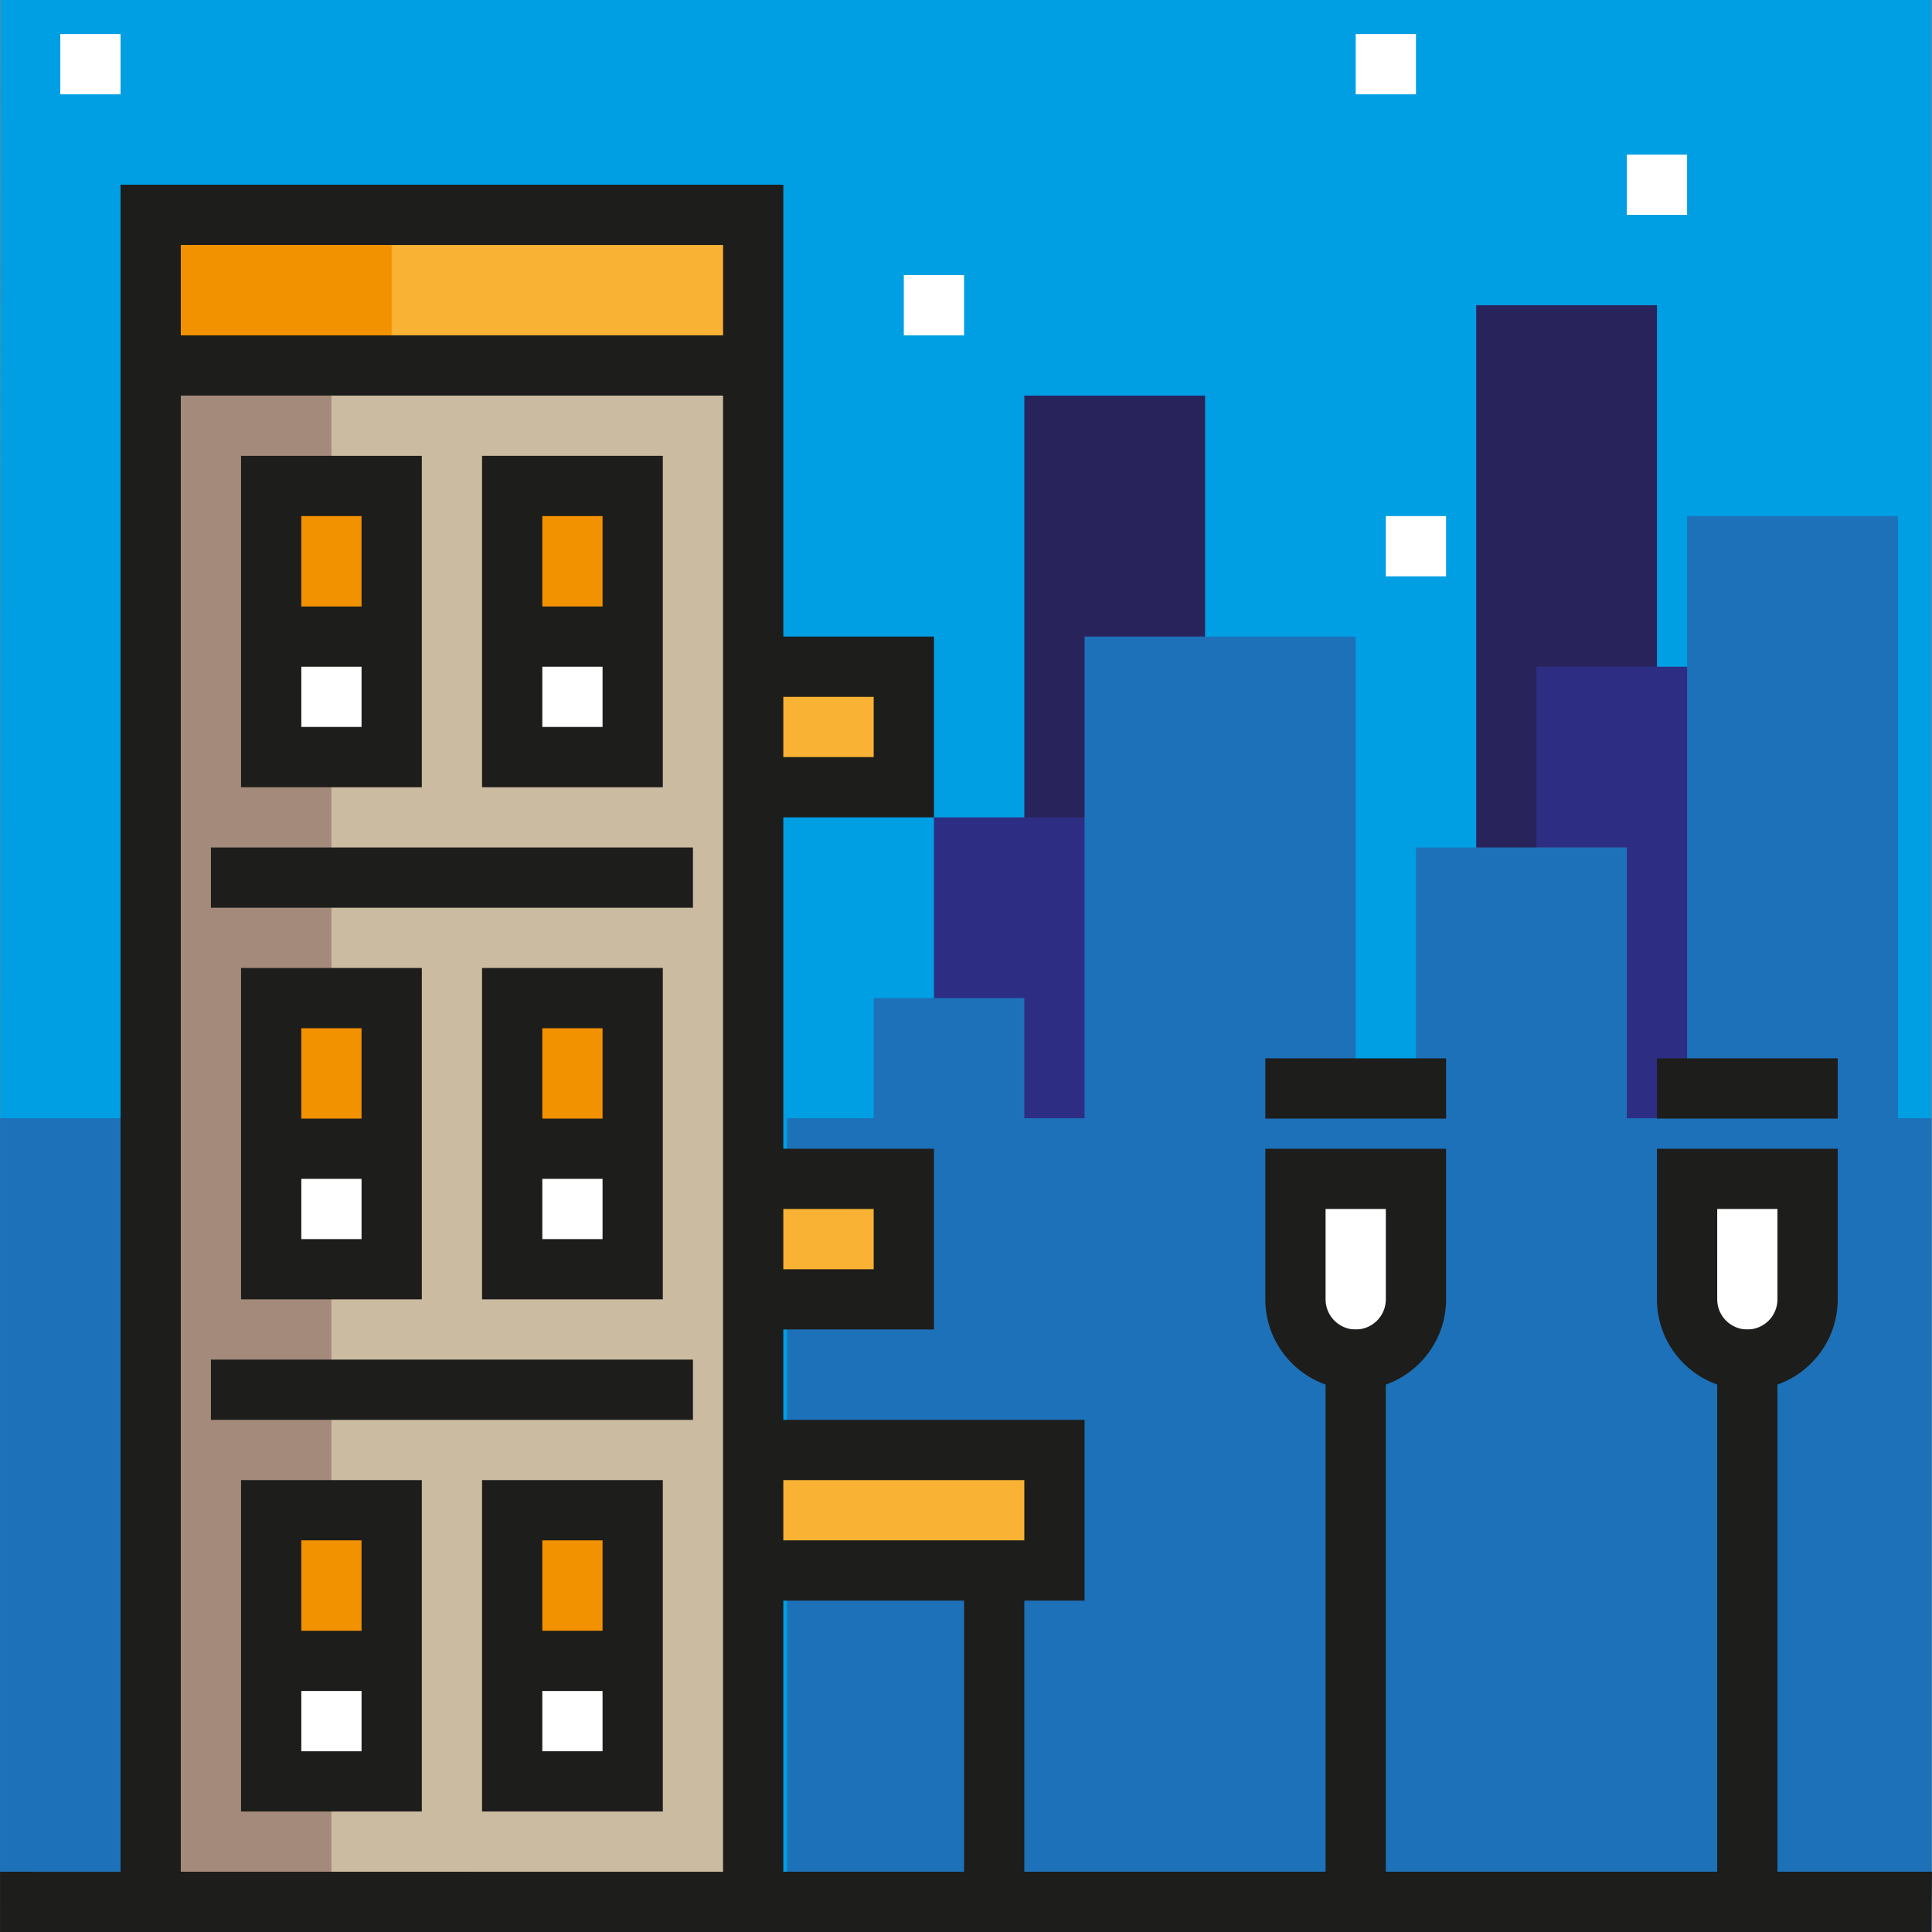 <?xml version="1.0" encoding="iso-8859-1"?>
<!-- Uploaded to: SVG Repo, www.svgrepo.com, Generator: SVG Repo Mixer Tools -->
<svg version="1.1" id="Layer_1" xmlns="http://www.w3.org/2000/svg" xmlns:xlink="http://www.w3.org/1999/xlink" 
	 viewBox="0 0 490.272 490.272" xml:space="preserve">
<rect x="0" y="0" width="490.272" height="490.272" fill="#808080" stroke="none"/>
<g>
	<g id="XMLID_419_">
		<polygon style="fill:#009FE3;" points="490.128,483.137 0.012,483.137 0.128,0 490.128,0 		"/>
	</g>
	<g id="XMLID_292_">
		<rect x="374.608" y="77.452" style="fill:#29235C;" width="45.869" height="145.251"/>
	</g>
	<g id="XMLID_295_">
		<rect x="259.936" y="100.386" style="fill:#29235C;" width="45.869" height="122.317"/>
	</g>
	<g id="XMLID_290_">
		<rect x="389.898" y="169.19" style="fill:#2D2E83;" width="61.159" height="114.672"/>
	</g>
	<g id="XMLID_293_">
		<rect x="237.002" y="207.414" style="fill:#2D2E83;" width="61.158" height="76.448"/>
	</g>
	<polygon style="fill:#1D71B8;" points="481.636,283.766 481.636,130.966 428.122,130.966 428.122,283.766 412.832,283.766 
		412.832,215.059 359.319,215.059 359.319,283.766 344.029,283.766 344.029,161.545 275.226,161.545 275.226,283.766 
		259.936,283.766 259.936,253.283 221.712,253.283 221.712,283.766 199.713,283.766 199.713,482.627 490.128,490.272 
		490.128,283.766 	"/>
	<g id="XMLID_234_">
		<rect x="0.012" y="283.766" style="fill:#1D71B8;" width="38.224" height="198.861"/>
	</g>
	<g id="XMLID_462_">
		<rect x="328.739" y="299.152" style="fill:#FFFFFF;" width="30.579" height="38.224"/>
	</g>
	<g id="XMLID_243_">
		<rect x="428.122" y="299.152" style="fill:#FFFFFF;" width="30.579" height="38.224"/>
	</g>
	<g id="XMLID_202_">
		<rect x="191.133" y="367.955" style="fill:#F9B233;" width="76.448" height="30.579"/>
	</g>
	<g id="XMLID_196_">
		<rect x="191.133" y="169.19" style="fill:#F9B233;" width="38.224" height="30.579"/>
	</g>
	<g id="XMLID_415_">
		<rect x="191.133" y="299.151" style="fill:#F9B233;" width="38.224" height="30.579"/>
	</g>
	<g id="XMLID_194_">
		<rect x="38.236" y="54.517" style="fill:#F9B233;" width="152.896" height="38.224"/>
	</g>
	<g id="XMLID_195_">
		<rect x="38.236" y="54.517" style="fill:#F39200;" width="61.159" height="38.224"/>
	</g>
	<g id="XMLID_192_">
		<rect x="38.236" y="92.741" style="fill:#CBBBA0;" width="152.896" height="389.886"/>
	</g>
	<g id="XMLID_417_">
		<rect x="129.974" y="383.245" style="fill:#F39200;" width="30.579" height="38.224"/>
	</g>
	<g id="XMLID_39_">
		<rect x="38.236" y="92.741" style="fill:#A48A7B;" width="45.869" height="389.886"/>
	</g>
	<g id="XMLID_457_">
		<rect x="129.974" y="253.283" style="fill:#F39200;" width="30.579" height="38.224"/>
	</g>
	<g id="XMLID_456_">
		<rect x="129.974" y="291.507" style="fill:#FFFFFF;" width="30.579" height="30.579"/>
	</g>
	<g id="XMLID_455_">
		<rect x="68.816" y="253.283" style="fill:#F39200;" width="30.579" height="38.224"/>
	</g>
	<g id="XMLID_454_">
		<rect x="68.816" y="291.507" style="fill:#FFFFFF;" width="30.579" height="30.579"/>
	</g>
	<g id="XMLID_461_">
		<rect x="129.974" y="123.321" style="fill:#F39200;" width="30.579" height="38.224"/>
	</g>
	<g id="XMLID_460_">
		<rect x="129.974" y="161.545" style="fill:#FFFFFF;" width="30.579" height="30.579"/>
	</g>
	<g id="XMLID_459_">
		<rect x="68.816" y="123.321" style="fill:#F39200;" width="30.579" height="38.224"/>
	</g>
	<g id="XMLID_458_">
		<rect x="68.816" y="161.545" style="fill:#FFFFFF;" width="30.579" height="30.579"/>
	</g>
	<g id="XMLID_425_">
		<rect x="420.477" y="268.572" style="fill:#1D1D1B;" width="45.869" height="15.29"/>
	</g>
	<g>
		<path style="fill:#1D1D1B;" d="M420.477,291.507v38.224c0,9.966,6.392,18.464,15.289,21.619v131.277h15.29V351.35
			c8.898-3.156,15.289-11.654,15.289-21.619v-38.224L420.477,291.507L420.477,291.507z M435.767,306.797h15.289v22.934
			c0,4.215-3.429,7.645-7.645,7.645c-4.215,0-7.645-3.429-7.645-7.645L435.767,306.797L435.767,306.797z"/>
		<path style="fill:#1D1D1B;" d="M321.094,329.731c0,9.966,6.392,18.464,15.29,21.619v131.277h15.29V351.35
			c8.898-3.156,15.29-11.654,15.29-21.62v-38.224h-45.87L321.094,329.731L321.094,329.731z M336.384,306.797h15.29v22.934
			c0,4.215-3.429,7.645-7.645,7.645c-4.215,0-7.645-3.429-7.645-7.645L336.384,306.797L336.384,306.797z"/>
	</g>
	<g id="XMLID_426_">
		<rect x="321.095" y="268.572" style="fill:#1D1D1B;" width="45.869" height="15.29"/>
	</g>
	<g>
		<path style="fill:#1D1D1B;" d="M61.171,199.769h45.87v-84.094h-45.87V199.769z M76.461,184.479v-15.29H91.75v15.29H76.461z
			 M91.75,130.966V153.9H76.461v-22.934L91.75,130.966L91.75,130.966z"/>
		<path style="fill:#1D1D1B;" d="M122.329,115.676v84.094h45.869v-84.094H122.329z M152.908,130.966V153.9h-15.289v-22.934
			L152.908,130.966L152.908,130.966z M137.619,184.479v-15.29h15.289v15.29H137.619z"/>
	</g>
	<g id="XMLID_434_">
		<rect x="53.526" y="215.058" style="fill:#1D1D1B;" width="122.317" height="15.29"/>
	</g>
	<path style="fill:#1D1D1B;" d="M61.171,245.637v84.094h45.87v-84.094H61.171z M91.75,260.927v22.934H76.461v-22.934H91.75z
		 M76.461,314.441v-15.29H91.75v15.29H76.461z"/>
	<path style="fill:#1D1D1B;" d="M122.329,245.637v84.094h45.869v-84.094H122.329z M152.908,260.927v22.934h-15.289v-22.934H152.908z
		 M137.619,314.441v-15.29h15.289v15.29H137.619z"/>
	<g id="XMLID_418_">
		<rect x="129.974" y="421.468" style="fill:#FFFFFF;" width="30.579" height="30.579"/>
	</g>
	<g id="XMLID_453_">
		<rect x="68.816" y="383.245" style="fill:#F39200;" width="30.579" height="38.224"/>
	</g>
	<g id="XMLID_451_">
		<rect x="68.816" y="421.468" style="fill:#FFFFFF;" width="30.579" height="30.579"/>
	</g>
	<path style="fill:#1D1D1B;" d="M61.171,375.599v84.094h45.87v-84.094H61.171z M91.75,390.889v22.934H76.461v-22.934H91.75z
		 M76.461,444.403v-15.289H91.75v15.289H76.461z"/>
	<path style="fill:#1D1D1B;" d="M122.329,375.599v84.094h45.869v-84.094H122.329z M152.908,390.889v22.934h-15.289v-22.934H152.908z
		 M137.619,444.403v-15.289h15.289v15.289H137.619z"/>
	<g id="XMLID_443_">
		<rect x="53.526" y="345.02" style="fill:#1D1D1B;" width="122.317" height="15.29"/>
	</g>
	<path style="fill:#1D1D1B;" d="M490.128,490.272l0.132-15.29H259.936v-68.803h15.29V360.31h-76.448v-22.934h38.224v-45.869h-38.224
		v-84.093h38.224v-45.869h-38.224V92.741v-7.645V46.872H30.591v38.224v7.645v382.241H0.012v15.29H490.128z M259.936,375.6v15.289
		h-61.158V375.6H259.936z M221.712,306.797v15.289h-22.934v-15.289H221.712z M221.712,176.835v15.289h-22.934v-15.289H221.712z
		 M45.881,62.162h137.606v22.934H45.881V62.162z M45.881,474.982V100.386h137.606v374.596H45.881z M198.778,406.179h45.868v68.803
		h-45.868V406.179z"/>
	<g id="XMLID_297_">
		<rect x="15.302" y="8.648" style="fill:#FFFFFF;" width="15.289" height="15.29"/>
	</g>
	<g id="XMLID_311_">
		<rect x="229.357" y="69.807" style="fill:#FFFFFF;" width="15.289" height="15.29"/>
	</g>
	<g id="XMLID_313_">
		<rect x="351.674" y="130.965" style="fill:#FFFFFF;" width="15.289" height="15.29"/>
	</g>
	<g id="XMLID_314_">
		<rect x="412.833" y="39.228" style="fill:#FFFFFF;" width="15.289" height="15.29"/>
	</g>
	<g id="XMLID_315_">
		<rect x="344.029" y="8.648" style="fill:#FFFFFF;" width="15.29" height="15.29"/>
	</g>
</g>
</svg>